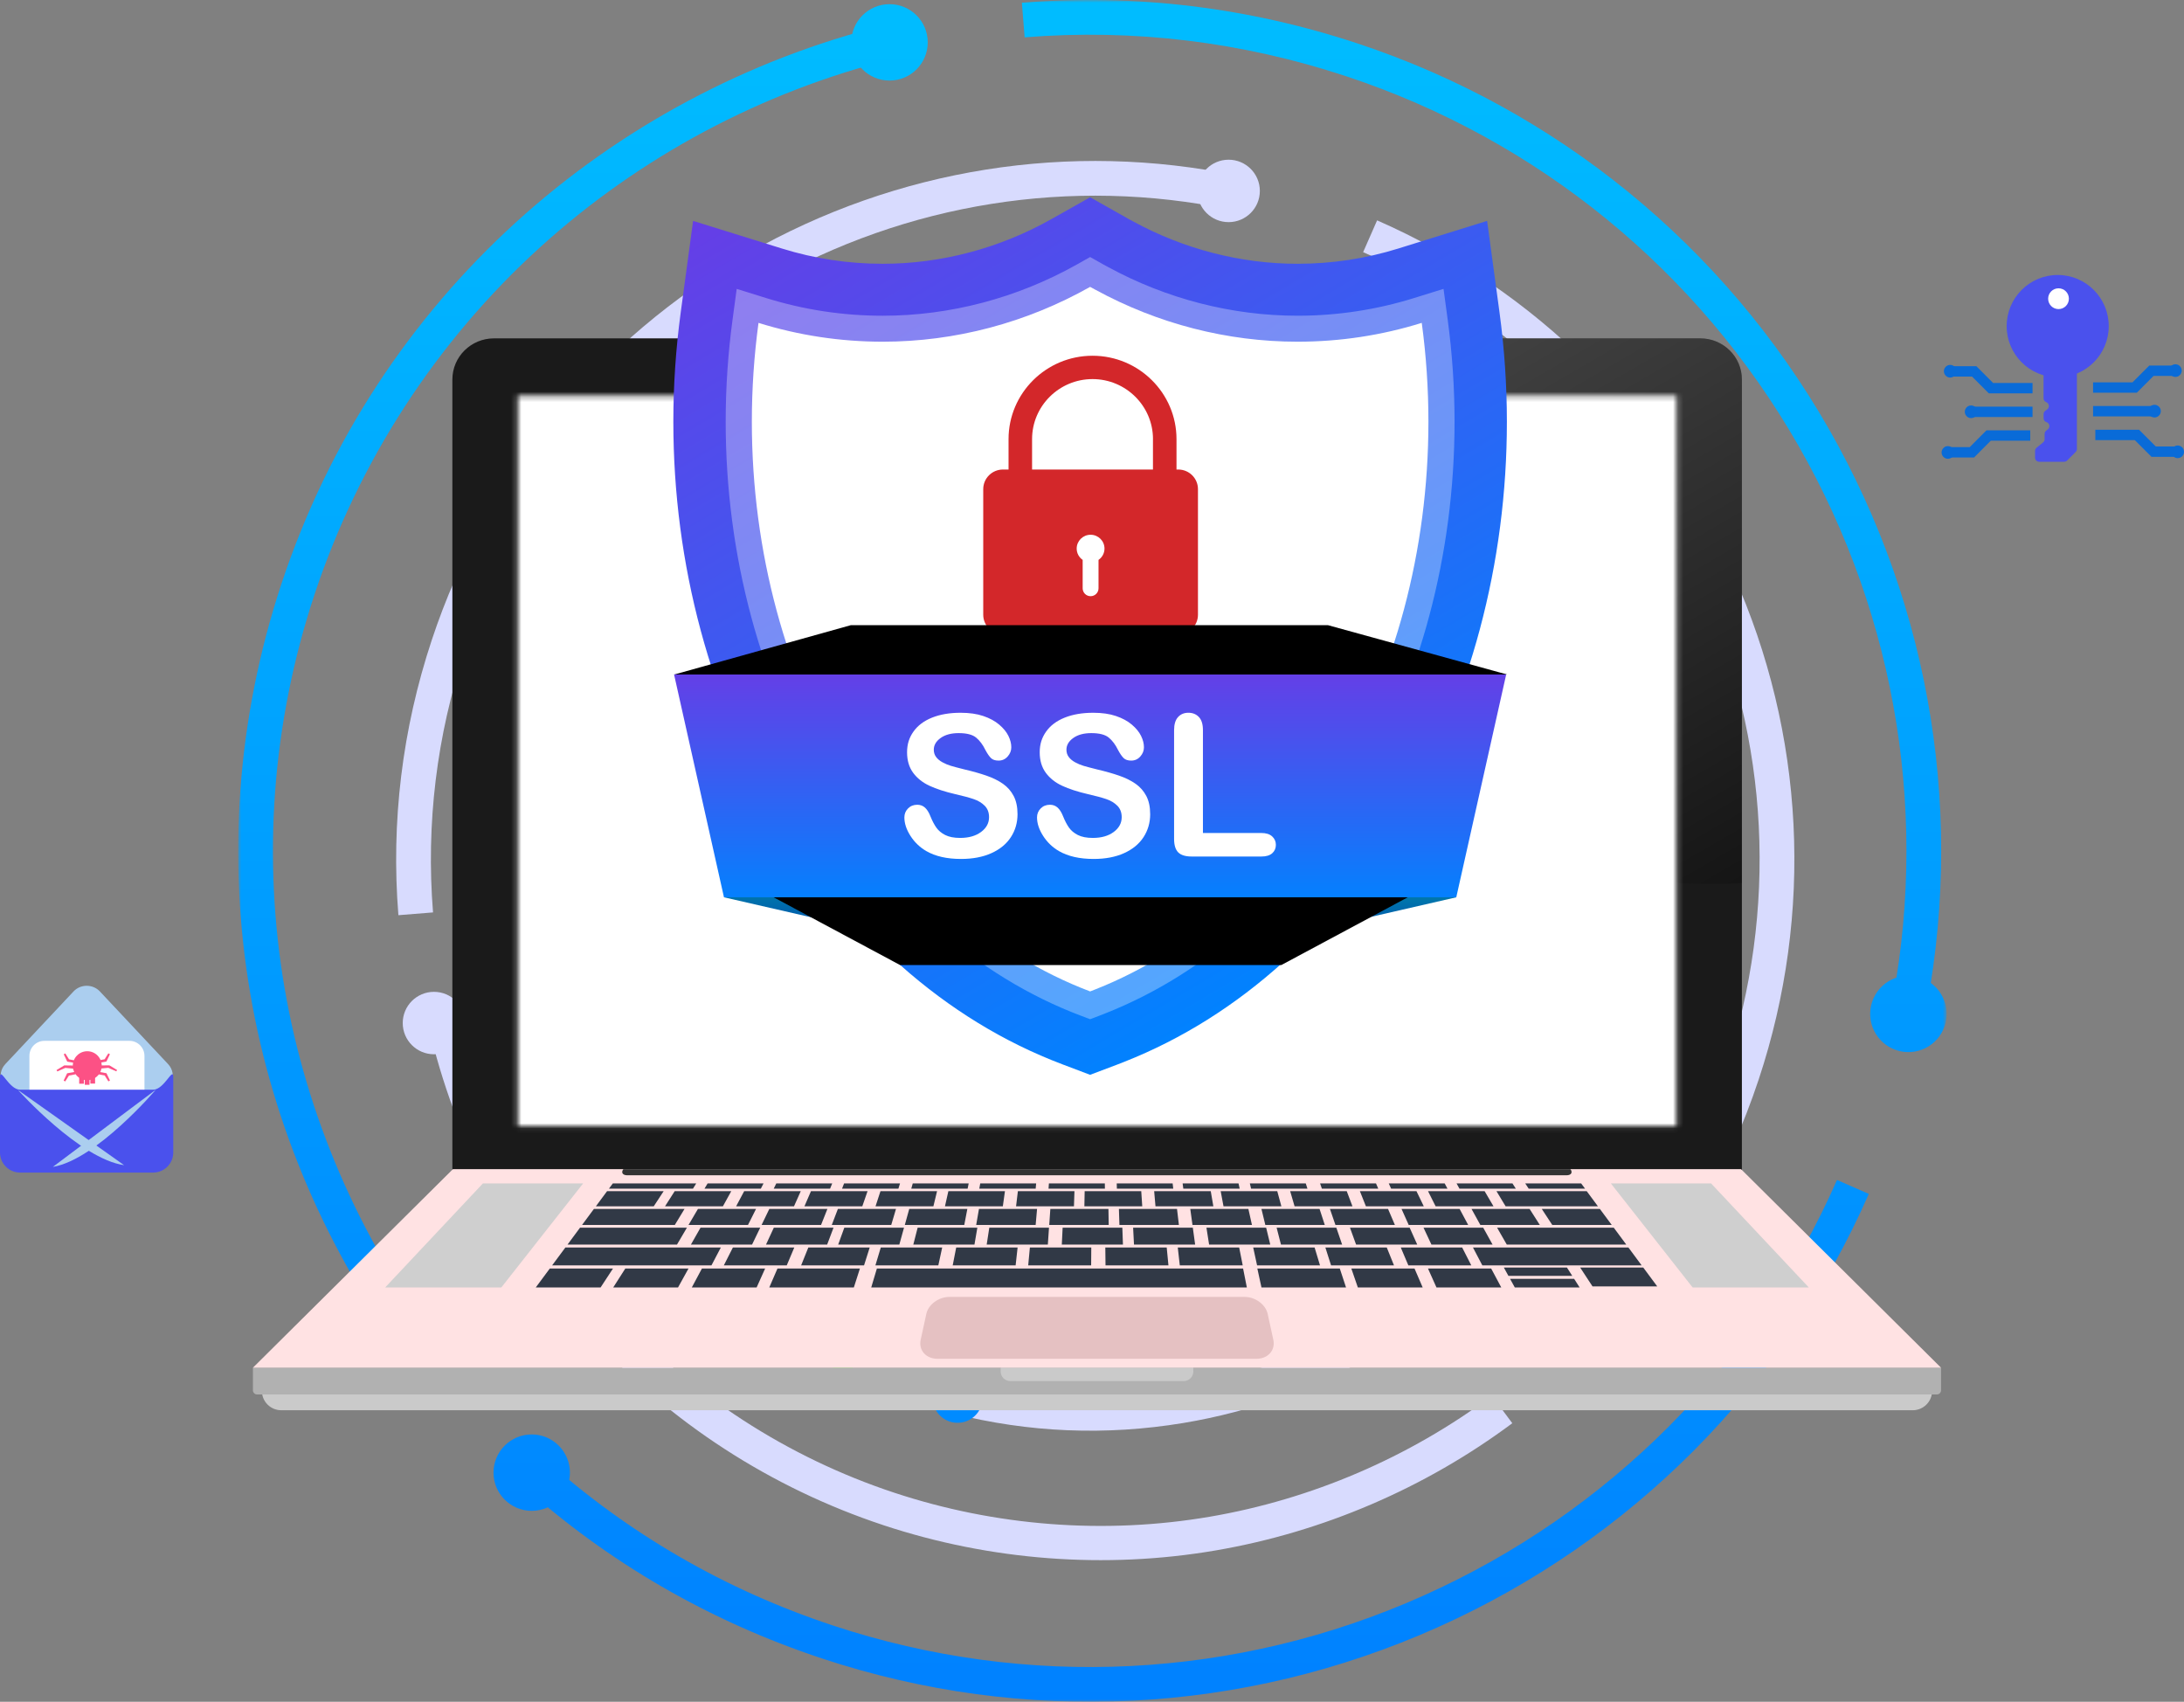<svg width="421" height="328" viewBox="0 0 421 328" fill="none" xmlns="http://www.w3.org/2000/svg">
<rect x="0" y="0" width="421" height="328" fill="#808080" stroke="none"/>
<g clip-path="url(#clip0_808_3673)">
<mask id="mask0_808_3673" style="mask-type:luminance" maskUnits="userSpaceOnUse" x="45" y="0" width="331" height="328">
<path d="M375.242 0H45.91V328H375.242V0Z" fill="white"/>
</mask>
<g mask="url(#mask0_808_3673)">
<path d="M78.582 262.152C63.104 241.416 52.617 217.005 48.255 191.56C46.031 178.595 45.385 165.381 46.334 152.285C47.311 138.798 49.985 125.391 54.282 112.435C58.783 98.86 65.003 85.967 72.77 74.112C80.303 62.611 89.296 52.078 99.494 42.807C119.577 24.553 144.126 11.433 170.49 4.864L172.111 11.357C146.817 17.659 123.267 30.246 104.002 47.756C84.135 65.815 69.141 88.906 60.641 114.539C56.519 126.969 53.952 139.831 53.017 152.768C52.107 165.326 52.727 177.996 54.857 190.428C59.043 214.84 69.104 238.257 83.952 258.151L78.582 262.152Z" fill="url(#paint0_linear_808_3673)"/>
<path d="M158.437 319.646C136.752 312.465 117.21 301.147 100.359 286.008L104.839 281.032C120.998 295.551 139.74 306.405 160.544 313.293C197.981 325.688 238.406 323.649 274.373 307.55C310.111 291.552 338.43 263.098 354.109 227.426L360.242 230.116C343.893 267.311 314.369 296.98 277.111 313.658C239.615 330.443 197.469 332.569 158.437 319.648V319.646Z" fill="url(#paint1_linear_808_3673)"/>
<path d="M364.201 195.922C372.03 158.408 365.808 119.338 346.681 85.908C327.405 52.22 296.467 26.939 259.567 14.722C239.395 8.044 218.518 5.511 197.517 7.198L196.98 0.526C218.88 -1.231 240.644 1.407 261.671 8.369C300.142 21.107 332.397 47.463 352.493 82.587C372.434 117.437 378.92 158.172 370.755 197.288L364.198 195.922H364.201Z" fill="url(#paint2_linear_808_3673)"/>
<path d="M171.469 15.528C175.538 15.528 178.837 12.232 178.837 8.166C178.837 4.1 175.538 0.804 171.469 0.804C167.4 0.804 164.102 4.1 164.102 8.166C164.102 12.232 167.4 15.528 171.469 15.528Z" fill="url(#paint3_linear_808_3673)"/>
<path d="M102.496 291.198C106.565 291.198 109.864 287.902 109.864 283.836C109.864 279.77 106.565 276.474 102.496 276.474C98.427 276.474 95.129 279.77 95.129 283.836C95.129 287.902 98.427 291.198 102.496 291.198Z" fill="url(#paint4_linear_808_3673)"/>
<path d="M374.867 197.738C373.587 201.597 369.419 203.688 365.556 202.41C361.694 201.131 359.6 196.966 360.88 193.107C362.16 189.248 366.328 187.157 370.191 188.435C374.053 189.713 376.147 193.878 374.867 197.738Z" fill="url(#paint5_linear_808_3673)"/>
<path d="M170.269 293.954C148.629 286.789 129.128 274.149 113.879 257.401C99.096 241.167 88.47 221.319 83.148 200.004L89.554 198.409C94.612 218.668 104.71 237.533 118.762 252.963C133.251 268.876 151.78 280.884 172.345 287.693C191.957 294.186 213.012 295.787 233.235 292.328C252.822 288.976 271.612 280.917 287.574 269.022L291.52 274.311C274.726 286.823 254.957 295.302 234.349 298.829C213.06 302.472 190.901 300.787 170.267 293.956L170.269 293.954Z" fill="#D8DBFE"/>
<path d="M311.389 255.655L306.408 251.18C318.229 238.047 327.064 222.816 332.671 205.908C342.763 175.483 341.101 142.63 327.995 113.401C314.972 84.357 291.806 61.342 262.766 48.6L265.459 42.472C296.024 55.885 320.403 80.102 334.109 110.665C347.901 141.424 349.648 175.997 339.031 208.013C333.132 225.803 323.832 241.832 311.389 255.655Z" fill="#D8DBFE"/>
<path d="M76.797 176.395C75.353 158.43 77.521 140.576 83.242 123.326C93.708 91.767 115.368 65.308 144.229 48.825C172.868 32.468 206.34 27.147 238.484 33.845L237.116 40.396C206.575 34.033 174.768 39.09 147.553 54.635C120.127 70.301 99.547 95.442 89.599 125.433C84.162 141.826 82.101 158.793 83.473 175.859L76.797 176.395Z" fill="#D8DBFE"/>
<path d="M83.655 203.198C86.98 203.198 89.676 200.505 89.676 197.182C89.676 193.86 86.98 191.167 83.655 191.167C80.329 191.167 77.633 193.86 77.633 197.182C77.633 200.505 80.329 203.198 83.655 203.198Z" fill="#D8DBFE"/>
<path d="M309.159 259.519C312.484 259.519 315.18 256.825 315.18 253.503C315.18 250.18 312.484 247.487 309.159 247.487C305.833 247.487 303.137 250.18 303.137 253.503C303.137 256.825 305.833 259.519 309.159 259.519Z" fill="url(#paint6_linear_808_3673)"/>
<path d="M236.833 42.815C240.159 42.815 242.855 40.122 242.855 36.799C242.855 33.477 240.159 30.783 236.833 30.783C233.508 30.783 230.812 33.477 230.812 36.799C230.812 40.122 233.508 42.815 236.833 42.815Z" fill="#D8DBFE"/>
<path d="M163.647 265.185C148.21 257.812 134.561 246.757 124.176 233.213C113.447 219.221 106.243 202.576 103.343 185.076C100.3 166.722 102.034 147.833 108.354 130.452C114.481 113.604 124.801 98.383 138.202 86.439L142.662 91.432C130.086 102.643 120.4 116.925 114.651 132.738C108.723 149.042 107.098 166.762 109.951 183.984C112.673 200.406 119.43 216.021 129.493 229.144C139.24 241.853 152.049 252.229 166.537 259.147L163.647 265.185Z" fill="url(#paint7_linear_808_3673)"/>
<path d="M183.734 272.447L185.381 265.959C198.999 269.409 212.99 269.984 226.971 267.672C252.124 263.509 274.641 250.19 290.373 230.167C306.004 210.27 313.638 185.474 311.869 160.353L318.551 159.883C320.438 186.665 312.303 213.093 295.642 234.299C278.874 255.642 254.877 269.837 228.066 274.274C213.169 276.738 198.256 276.124 183.737 272.444L183.734 272.447Z" fill="#D8DBFE"/>
<path d="M308.152 139.289C301.337 115.472 286.011 94.985 264.999 81.609C243.826 68.129 218.511 62.963 193.717 67.067C180.162 69.309 167.455 74.136 155.948 81.413L152.367 75.757C164.635 68 178.182 62.854 192.624 60.463C219.049 56.09 246.033 61.595 268.6 75.965C290.994 90.224 307.328 112.059 314.595 137.449L308.155 139.289H308.152Z" fill="url(#paint8_linear_808_3673)"/>
<path d="M145.297 88.129C145.731 90.751 143.955 93.229 141.332 93.664C138.708 94.099 136.226 92.324 135.792 89.702C135.358 87.08 137.133 84.602 139.757 84.167C142.381 83.732 144.863 85.506 145.297 88.129Z" fill="url(#paint9_linear_808_3673)"/>
<path d="M189.344 268.631C189.778 271.254 188.002 273.732 185.378 274.167C182.755 274.601 180.273 272.827 179.839 270.205C179.405 267.582 181.18 265.104 183.804 264.67C186.428 264.235 188.91 266.009 189.344 268.631Z" fill="url(#paint10_linear_808_3673)"/>
<path d="M315.992 136.78C316.426 139.403 314.651 141.881 312.027 142.316C309.403 142.75 306.921 140.976 306.487 138.354C306.053 135.731 307.829 133.253 310.452 132.818C313.076 132.384 315.558 134.158 315.992 136.78Z" fill="url(#paint11_linear_808_3673)"/>
<path d="M327.76 65.216H95.223C90.793 65.216 87.203 68.765 87.203 73.142V228.134H335.777V73.142C335.777 68.765 332.187 65.216 327.758 65.216H327.76Z" fill="#1A1A1A"/>
<path opacity="0.2" d="M327.761 65.216H248.501C246.608 72.154 245.594 79.448 245.594 86.979C245.594 133.041 283.378 170.385 329.986 170.385C331.933 170.385 333.866 170.313 335.781 170.186V73.142C335.781 68.765 332.191 65.216 327.761 65.216Z" fill="url(#paint12_linear_808_3673)"/>
<mask id="mask1_808_3673" style="mask-type:luminance" maskUnits="userSpaceOnUse" x="99" y="76" width="225" height="142">
<path d="M99.797 206.867V217.066H323.191V206.867V76.284H99.797V206.867Z" fill="white"/>
</mask>
<g mask="url(#mask1_808_3673)">
<path d="M329.675 72.987H93.242V225.954H329.675V72.987Z" fill="white"/>
</g>
<path d="M50.492 268.113C50.492 270.157 52.167 271.813 54.235 271.813H368.691C370.758 271.813 372.433 270.157 372.433 268.113V264.366H50.492V268.113Z" fill="#CACACA"/>
<path d="M48.754 267.967C48.754 268.41 49.118 268.769 49.565 268.769H373.356C373.805 268.769 374.167 268.41 374.167 267.967V263.616H48.754V267.967Z" fill="#B1B1B1"/>
<path d="M192.891 264.341C192.891 265.362 193.728 266.19 194.762 266.19H228.162C229.196 266.19 230.033 265.362 230.033 264.341V263.614H192.891V264.341Z" fill="#CACACA"/>
<path d="M87.303 225.346L48.754 263.614H374.167L335.618 225.346H87.303Z" fill="#FFE2E3"/>
<path d="M74.254 248.138H96.646L112.411 228.088H93.091L74.254 248.138Z" fill="#CFCFCF"/>
<path d="M310.516 228.088L326.278 248.138H348.672L329.835 228.088H310.516Z" fill="#CFCFCF"/>
<path d="M244.367 253.245C243.968 251.416 241.975 249.965 239.903 249.965H183.026C180.954 249.965 178.959 251.416 178.562 253.245L177.476 258.232C177.04 260.233 178.494 261.894 180.732 261.894H242.197C244.435 261.894 245.89 260.233 245.453 258.232L244.367 253.245Z" fill="#E5C1C2"/>
<path d="M103.281 248.138H115.776L118.167 244.489H105.986L103.281 248.138Z" fill="#313946"/>
<path d="M114.859 232.507H126.017L127.93 229.587H117.023L114.859 232.507Z" fill="#313946"/>
<path d="M117.379 229.107H133.582L134.208 228.088H118.134L117.379 229.107Z" fill="#313946"/>
<path d="M135.797 229.107H146.663L147.184 228.088H136.405L135.797 229.107Z" fill="#313946"/>
<path d="M149.145 229.107H160.01L160.423 228.088H149.644L149.145 229.107Z" fill="#313946"/>
<path d="M162.316 229.107H173.182L173.49 228.088H162.711L162.316 229.107Z" fill="#313946"/>
<path d="M175.66 229.107H186.526L186.727 228.088H175.948L175.66 229.107Z" fill="#313946"/>
<path d="M188.773 229.107H199.641L199.735 228.088H188.957L188.773 229.107Z" fill="#313946"/>
<path d="M202.195 228.088L202.121 229.107H212.987L212.974 228.088H202.195Z" fill="#313946"/>
<path d="M215.266 228.088L215.296 229.107H226.162L226.044 228.088H215.266Z" fill="#313946"/>
<path d="M227.969 228.088L228.102 229.107H238.968L238.747 228.088H227.969Z" fill="#313946"/>
<path d="M240.926 228.088L241.164 229.107H252.029L251.704 228.088H240.926Z" fill="#313946"/>
<path d="M254.465 228.088L254.812 229.107H265.68L265.243 228.088H254.465Z" fill="#313946"/>
<path d="M267.703 228.088L268.159 229.107H279.025L278.482 228.088H267.703Z" fill="#313946"/>
<path d="M280.773 228.088L281.334 229.107H292.2L291.552 228.088H280.773Z" fill="#313946"/>
<path d="M294.012 228.088L294.679 229.107H305.547L304.79 228.088H294.012Z" fill="#313946"/>
<path d="M109.398 239.88H130.5L132.412 236.626H111.808L109.398 239.88Z" fill="#313946"/>
<path d="M112.203 236.093H130.081L131.95 233.014H114.482L112.203 236.093Z" fill="#313946"/>
<path d="M106.43 243.89H137.145L138.949 240.446H108.982L106.43 243.89Z" fill="#313946"/>
<path d="M288.59 236.626L290.455 239.88H313.49L311.08 236.626H288.59Z" fill="#313946"/>
<path d="M283.938 240.446L285.742 243.89H316.454L313.906 240.446H283.938Z" fill="#313946"/>
<path d="M118.211 248.138H130.704L132.723 244.489H120.54L118.211 248.138Z" fill="#313946"/>
<path d="M139.527 243.89H151.658L153.111 240.446H141.274L139.527 243.89Z" fill="#313946"/>
<path d="M154.43 243.89H166.558L167.649 240.446H155.815L154.43 243.89Z" fill="#313946"/>
<path d="M168.746 243.89H180.877L181.621 240.446H169.784L168.746 243.89Z" fill="#313946"/>
<path d="M183.648 243.89H195.779L196.159 240.446H184.322L183.648 243.89Z" fill="#313946"/>
<path d="M198.203 243.89H210.334L210.362 240.446H198.526L198.203 243.89Z" fill="#313946"/>
<path d="M213.066 240.446L213.106 243.89H225.236L224.903 240.446H213.066Z" fill="#313946"/>
<path d="M227.035 240.446L227.423 243.89H239.554L238.871 240.446H227.035Z" fill="#313946"/>
<path d="M241.574 240.446L242.322 243.89H254.453L253.411 240.446H241.574Z" fill="#313946"/>
<path d="M255.488 240.446L256.583 243.89H268.714L267.325 240.446H255.488Z" fill="#313946"/>
<path d="M270.023 240.446L271.482 243.89H283.613L281.86 240.446H270.023Z" fill="#313946"/>
<path d="M133.184 239.88H144.972L146.542 236.626H135.033L133.184 239.88Z" fill="#313946"/>
<path d="M147.66 239.88H159.446L160.674 236.626H149.165L147.66 239.88Z" fill="#313946"/>
<path d="M161.574 239.88H173.36L174.261 236.626H162.752L161.574 239.88Z" fill="#313946"/>
<path d="M176.055 239.88H187.843L188.399 236.626H176.89L176.055 239.88Z" fill="#313946"/>
<path d="M190.199 239.88H201.988L202.21 236.626H190.701L190.199 239.88Z" fill="#313946"/>
<path d="M204.839 236.626L204.68 239.88H216.466L216.348 236.626H204.839Z" fill="#313946"/>
<path d="M218.426 236.626L218.596 239.88H230.382L229.935 236.626H218.426Z" fill="#313946"/>
<path d="M232.562 236.626L233.073 239.88H244.861L244.072 236.626H232.562Z" fill="#313946"/>
<path d="M246.09 236.626L246.927 239.88H258.716L257.599 236.626H246.09Z" fill="#313946"/>
<path d="M260.227 236.626L261.406 239.88H273.193L271.736 236.626H260.227Z" fill="#313946"/>
<path d="M274.406 236.626L275.929 239.88H287.717L285.915 236.626H274.406Z" fill="#313946"/>
<path d="M132.727 236.093H144.19L145.736 233.014H134.535L132.727 236.093Z" fill="#313946"/>
<path d="M146.809 236.093H158.272L159.493 233.014H148.294L146.809 236.093Z" fill="#313946"/>
<path d="M160.34 236.093H171.803L172.715 233.014H161.515L160.34 236.093Z" fill="#313946"/>
<path d="M174.418 236.093H185.881L186.47 233.014H175.269L174.418 236.093Z" fill="#313946"/>
<path d="M188.176 236.093H199.639L199.91 233.014H188.71L188.176 236.093Z" fill="#313946"/>
<path d="M202.469 233.014L202.258 236.093H213.721L213.669 233.014H202.469Z" fill="#313946"/>
<path d="M215.688 233.014L215.786 236.093H227.25L226.888 233.014H215.688Z" fill="#313946"/>
<path d="M229.445 233.014L229.868 236.093H241.332L240.647 233.014H229.445Z" fill="#313946"/>
<path d="M243.164 233.014L243.91 236.093H255.373L254.366 233.014H243.164Z" fill="#313946"/>
<path d="M256.367 233.014L257.425 236.093H268.888L267.569 233.014H256.367Z" fill="#313946"/>
<path d="M270.168 233.014L271.549 236.093H283.012L281.367 233.014H270.168Z" fill="#313946"/>
<path d="M283.66 233.014L285.357 236.093H296.82L294.86 233.014H283.66Z" fill="#313946"/>
<path d="M297.203 233.014L299.221 236.093H310.684L308.403 233.014H297.203Z" fill="#313946"/>
<path d="M128.191 232.507H139.349L140.961 229.587H130.056L128.191 232.507Z" fill="#313946"/>
<path d="M141.895 232.507H153.053L154.359 229.587H143.452L141.895 232.507Z" fill="#313946"/>
<path d="M155.066 232.507H166.222L167.234 229.587H156.327L155.066 232.507Z" fill="#313946"/>
<path d="M168.77 232.507H179.925L180.632 229.587H169.725L168.77 232.507Z" fill="#313946"/>
<path d="M182.156 232.507H193.312L193.72 229.587H182.813L182.156 232.507Z" fill="#313946"/>
<path d="M195.863 232.507H207.021L207.119 229.587H196.212L195.863 232.507Z" fill="#313946"/>
<path d="M209.086 229.587L209.031 232.507H220.187L219.993 229.587H209.086Z" fill="#313946"/>
<path d="M222.484 229.587L222.737 232.507H233.893L233.392 229.587H222.484Z" fill="#313946"/>
<path d="M235.305 229.587L235.85 232.507H247.006L246.212 229.587H235.305Z" fill="#313946"/>
<path d="M248.699 229.587L249.552 232.507H260.71L259.606 229.587H248.699Z" fill="#313946"/>
<path d="M262.141 229.587L263.301 232.507H274.457L273.048 229.587H262.141Z" fill="#313946"/>
<path d="M275.277 229.587L276.739 232.507H287.897L286.185 229.587H275.277Z" fill="#313946"/>
<path d="M288.469 229.587L290.231 232.507H308.028L305.867 229.587H288.469Z" fill="#313946"/>
<path d="M133.359 248.138H145.854L147.494 244.489H135.311L133.359 248.138Z" fill="#313946"/>
<path d="M260.488 244.489L261.745 248.138H274.24L272.669 244.489H260.488Z" fill="#313946"/>
<path d="M275.262 244.489L276.898 248.138H289.39L287.443 244.489H275.262Z" fill="#313946"/>
<path d="M304.598 244.303L306.982 247.943H319.459L316.763 244.303H304.598Z" fill="#313946"/>
<path d="M289.887 244.303L290.772 245.909H303.078L302.052 244.303H289.887Z" fill="#313946"/>
<path d="M291.086 246.481L292 248.138H304.495L303.439 246.481H291.086Z" fill="#313946"/>
<path d="M148.293 248.138H164.594L165.765 244.489H149.872L148.293 248.138Z" fill="#313946"/>
<path d="M242.371 244.489L243.165 248.138H259.466L258.266 244.489H242.371Z" fill="#313946"/>
<path d="M169.034 244.489L167.945 248.138H240.348L239.626 244.489H169.034Z" fill="#313946"/>
<path d="M302.723 225.346H120.162L120.155 225.354C119.68 225.997 120.022 226.524 120.93 226.524H301.958C302.863 226.524 303.207 225.997 302.732 225.354L302.725 225.346H302.723Z" fill="#333333"/>
<path d="M164.772 162.273L139.555 172.944L169.55 179.821L164.772 162.273Z" fill="url(#paint13_linear_808_3673)"/>
<path d="M255.513 162.273L280.719 172.944L250.734 179.821L255.513 162.273Z" fill="url(#paint14_linear_808_3673)"/>
<path d="M204.747 205.119C193.543 200.88 183.068 194.471 173.611 186.071C164.567 178.036 156.643 168.348 150.061 157.28C143.566 146.358 138.527 134.337 135.084 121.558C131.574 108.536 129.797 94.979 129.797 81.265C129.797 74.267 130.275 67.192 131.217 60.234L133.605 42.575L150.735 47.903C157.007 49.854 163.539 50.842 170.154 50.842C181.428 50.842 192.673 47.865 202.671 42.232L210.141 38.023L217.609 42.234C217.72 42.295 217.829 42.354 217.94 42.413L217.975 42.433C218.132 42.518 218.291 42.603 218.448 42.688C228.237 48.023 239.188 50.842 250.119 50.842C256.734 50.842 263.266 49.852 269.536 47.903L286.666 42.575L289.056 60.234C289.999 67.192 290.476 74.267 290.476 81.265C290.476 94.857 288.729 108.298 285.281 121.213C281.898 133.889 276.945 145.825 270.559 156.69C264.093 167.695 256.3 177.356 247.399 185.406C238.104 193.813 227.796 200.284 216.76 204.639L216.49 204.746C216.178 204.87 215.853 204.997 215.528 205.122L210.137 207.16L204.747 205.122V205.119Z" fill="url(#paint15_linear_808_3673)"/>
<path opacity="0.31" d="M208.342 195.765C198.294 191.962 188.874 186.191 180.34 178.61C172.068 171.261 164.805 162.374 158.75 152.191C152.722 142.051 148.039 130.874 144.831 118.971C141.551 106.793 139.887 94.105 139.887 81.265C139.887 74.711 140.334 68.083 141.215 61.567L142.011 55.68L147.721 57.456C154.971 59.712 162.519 60.855 170.155 60.855C183.171 60.855 196.137 57.426 207.649 50.94L210.139 49.537L212.628 50.94C212.813 51.045 212.999 51.143 213.186 51.244C213.324 51.318 213.459 51.39 213.596 51.465C224.865 57.605 237.496 60.852 250.119 60.852C257.757 60.852 265.306 59.709 272.553 57.454L278.263 55.678L279.059 61.565C279.94 68.081 280.387 74.709 280.387 81.262C280.387 93.989 278.754 106.567 275.528 118.647C272.377 130.454 267.772 141.555 261.844 151.645C255.892 161.771 248.747 170.639 240.604 178.003C232.211 185.594 222.933 191.425 213.031 195.332L212.748 195.443C212.477 195.55 212.205 195.657 211.932 195.762L210.135 196.442L208.338 195.762L208.342 195.765Z" fill="white"/>
<path d="M274.063 62.231C266.316 64.641 258.296 65.859 250.122 65.859C236.556 65.859 223.197 62.408 211.171 55.852C210.827 55.664 210.482 55.485 210.14 55.293C197.848 62.218 184.112 65.859 170.157 65.859C161.983 65.859 153.961 64.641 146.214 62.231C145.362 68.538 144.93 74.912 144.93 81.262C144.93 131.759 171.63 176.513 210.14 191.086C210.484 190.955 210.827 190.817 211.171 190.682C249.125 175.704 275.35 131.307 275.35 81.262C275.35 74.91 274.92 68.535 274.065 62.231H274.063Z" fill="white"/>
<path d="M227.114 90.493H226.789V84.634C226.789 75.773 219.526 68.566 210.602 68.566C201.677 68.566 194.414 75.775 194.414 84.634V90.493H193.345C191.241 90.493 189.535 92.186 189.535 94.275V118.488C189.535 120.577 191.241 122.27 193.345 122.27H227.116C229.221 122.27 230.926 120.577 230.926 118.488V94.275C230.926 92.186 229.221 90.493 227.116 90.493H227.114ZM211.757 107.913V113.392C211.757 114.231 211.073 114.91 210.229 114.91C209.385 114.91 208.7 114.231 208.7 113.392V107.913C208.004 107.433 207.548 106.635 207.548 105.73C207.548 104.26 208.748 103.069 210.229 103.069C211.709 103.069 212.909 104.26 212.909 105.73C212.909 106.635 212.453 107.433 211.757 107.913ZM222.252 84.634V90.493H198.948V84.634C198.948 78.255 204.176 73.065 210.602 73.065C217.027 73.065 222.257 78.255 222.257 84.634H222.252Z" fill="#D3272A"/>
<path d="M173.5 186L145.5 171H275L247 186H173.5Z" fill="black"/>
<path d="M280.72 172.944H139.556L129.934 129.986H290.343L280.72 172.944Z" fill="url(#paint16_linear_808_3673)"/>
<path d="M164 120.5L130 130H290.5L256 120.5H164Z" fill="black"/>
<path d="M196.144 156.911C196.144 158.559 195.717 160.04 194.862 161.354C194.007 162.667 192.755 163.696 191.108 164.439C189.462 165.182 187.508 165.554 185.248 165.554C182.539 165.554 180.306 165.047 178.546 164.031C177.298 163.299 176.284 162.324 175.503 161.102C174.722 159.883 174.332 158.696 174.332 157.543C174.332 156.874 174.565 156.301 175.034 155.823C175.503 155.346 176.099 155.108 176.823 155.108C177.409 155.108 177.905 155.294 178.31 155.665C178.716 156.037 179.063 156.588 179.348 157.32C179.697 158.187 180.075 158.913 180.48 159.494C180.886 160.077 181.457 160.556 182.192 160.934C182.93 161.312 183.896 161.5 185.095 161.5C186.742 161.5 188.081 161.12 189.111 160.357C190.14 159.595 190.655 158.644 190.655 157.505C190.655 156.601 190.378 155.867 189.822 155.303C189.265 154.739 188.548 154.308 187.669 154.011C186.79 153.714 185.612 153.397 184.14 153.063C182.168 152.604 180.517 152.069 179.187 151.455C177.859 150.84 176.803 150.006 176.022 148.946C175.242 147.886 174.851 146.571 174.851 144.997C174.851 143.424 175.263 142.165 176.088 141.003C176.912 139.838 178.103 138.942 179.665 138.317C181.224 137.692 183.06 137.379 185.169 137.379C186.855 137.379 188.312 137.587 189.54 138.002C190.77 138.417 191.789 138.968 192.602 139.656C193.414 140.345 194.007 141.066 194.38 141.822C194.755 142.578 194.943 143.315 194.943 144.033C194.943 144.691 194.709 145.281 194.24 145.808C193.771 146.335 193.189 146.597 192.489 146.597C191.852 146.597 191.368 146.439 191.039 146.123C190.707 145.808 190.349 145.29 189.961 144.571C189.462 143.542 188.862 142.74 188.164 142.165C187.464 141.588 186.341 141.3 184.794 141.3C183.359 141.3 182.201 141.612 181.322 142.239C180.443 142.864 180.003 143.618 180.003 144.497C180.003 145.043 180.153 145.513 180.452 145.908C180.751 146.306 181.163 146.645 181.689 146.931C182.212 147.217 182.744 147.44 183.281 147.6C183.817 147.761 184.703 147.997 185.939 148.306C187.488 148.666 188.888 149.062 190.142 149.494C191.396 149.929 192.463 150.454 193.344 151.074C194.223 151.695 194.91 152.477 195.403 153.426C195.896 154.374 196.142 155.534 196.142 156.911H196.144Z" fill="white"/>
<path d="M221.715 156.911C221.715 158.559 221.287 160.04 220.432 161.354C219.577 162.667 218.325 163.696 216.679 164.439C215.032 165.182 213.078 165.554 210.818 165.554C208.109 165.554 205.876 165.047 204.116 164.031C202.868 163.299 201.854 162.324 201.074 161.102C200.293 159.883 199.902 158.696 199.902 157.543C199.902 156.874 200.136 156.301 200.605 155.823C201.074 155.346 201.669 155.108 202.393 155.108C202.98 155.108 203.475 155.294 203.88 155.665C204.286 156.037 204.633 156.588 204.919 157.32C205.268 158.187 205.645 158.913 206.051 159.494C206.456 160.077 207.028 160.556 207.763 160.934C208.5 161.312 209.466 161.5 210.666 161.5C212.312 161.5 213.651 161.12 214.681 160.357C215.71 159.595 216.225 158.644 216.225 157.505C216.225 156.601 215.948 155.867 215.392 155.303C214.836 154.739 214.118 154.308 213.239 154.011C212.36 153.714 211.183 153.397 209.71 153.063C207.739 152.604 206.088 152.069 204.757 151.455C203.429 150.84 202.373 150.006 201.593 148.946C200.812 147.886 200.421 146.571 200.421 144.997C200.421 143.424 200.834 142.165 201.658 141.003C202.482 139.838 203.673 138.942 205.235 138.317C206.794 137.692 208.631 137.379 210.74 137.379C212.426 137.379 213.883 137.587 215.11 138.002C216.341 138.417 217.359 138.968 218.173 139.656C218.984 140.345 219.577 141.066 219.95 141.822C220.325 142.578 220.513 143.315 220.513 144.033C220.513 144.691 220.279 145.281 219.811 145.808C219.342 146.335 218.759 146.597 218.059 146.597C217.422 146.597 216.938 146.439 216.609 146.123C216.277 145.808 215.92 145.29 215.531 144.571C215.032 143.542 214.432 142.74 213.734 142.165C213.034 141.588 211.911 141.3 210.365 141.3C208.93 141.3 207.771 141.612 206.892 142.239C206.014 142.864 205.573 143.618 205.573 144.497C205.573 145.043 205.723 145.513 206.022 145.908C206.321 146.306 206.733 146.645 207.259 146.931C207.782 147.217 208.314 147.44 208.851 147.6C209.388 147.761 210.273 147.997 211.51 148.306C213.058 148.666 214.458 149.062 215.712 149.494C216.967 149.929 218.033 150.454 218.914 151.074C219.793 151.695 220.48 152.477 220.973 153.426C221.466 154.374 221.712 155.534 221.712 156.911H221.715Z" fill="white"/>
<path d="M231.884 140.723V160.552H243.155C244.054 160.552 244.743 160.768 245.223 161.203C245.702 161.638 245.945 162.182 245.945 162.837C245.945 163.493 245.707 164.048 245.234 164.463C244.76 164.878 244.067 165.086 243.155 165.086H229.731C228.52 165.086 227.65 164.819 227.12 164.286C226.59 163.753 226.324 162.892 226.324 161.703V140.721C226.324 139.606 226.577 138.769 227.083 138.212C227.589 137.655 228.254 137.375 229.077 137.375C229.899 137.375 230.59 137.65 231.107 138.201C231.626 138.752 231.884 139.593 231.884 140.718V140.723Z" fill="white"/>
</g>
<path d="M396.655 72.715C402.088 72.715 406.493 68.302 406.493 62.857C406.493 57.413 402.088 53 396.655 53C391.221 53 386.816 57.413 386.816 62.857C386.816 68.302 391.221 72.715 396.655 72.715Z" fill="#4A51ED"/>
<path d="M398.811 57.571C398.811 58.679 397.918 59.574 396.812 59.574C395.707 59.574 394.812 58.679 394.812 57.571C394.812 56.464 395.707 55.568 396.812 55.568C397.918 55.568 398.811 56.464 398.811 57.571Z" fill="white"/>
<path d="M393.925 71.864V76.759C393.925 77.05 394.081 77.313 394.333 77.453L394.545 77.57C395.053 77.856 395.092 78.572 394.623 78.913L394.26 79.176C394.053 79.327 393.931 79.568 393.931 79.819V80.603C393.931 80.949 394.16 81.257 394.489 81.363C395.098 81.554 395.248 82.342 394.751 82.745L394.428 83.008C394.243 83.159 394.132 83.389 394.132 83.629V84.653C394.132 84.894 394.026 85.117 393.841 85.268L392.579 86.298C392.395 86.449 392.289 86.678 392.289 86.913V88.205C392.289 88.647 392.646 89 393.082 89H397.901C398.113 89 398.314 88.916 398.465 88.765L400.117 87.109C400.268 86.958 400.352 86.756 400.352 86.544V71.858C400.352 71.416 399.994 71.064 399.559 71.064H394.729C394.288 71.064 393.936 71.422 393.936 71.858L393.925 71.864Z" fill="#4A51ED"/>
<path d="M403.473 74.69H411.491L414.713 71.462H419.905" stroke="#096BD8" stroke-width="2" stroke-miterlimit="10"/>
<path d="M403.473 79.254H415.349" stroke="#096BD8" stroke-width="2" stroke-miterlimit="10"/>
<path d="M420.563 71.428C420.563 72.099 420.016 72.647 419.346 72.647C418.676 72.647 418.129 72.099 418.129 71.428C418.129 70.756 418.676 70.208 419.346 70.208C420.016 70.208 420.563 70.756 420.563 71.428Z" fill="#096BD8"/>
<path d="M403.906 83.825H411.924L415.146 87.047H420.339" stroke="#096BD8" stroke-width="2" stroke-miterlimit="10"/>
<path d="M419.784 88.302C420.456 88.302 421.001 87.755 421.001 87.082C421.001 86.408 420.456 85.862 419.784 85.862C419.111 85.862 418.566 86.408 418.566 87.082C418.566 87.755 419.111 88.302 419.784 88.302Z" fill="#096BD8"/>
<path d="M416.532 79.243C416.532 79.914 415.985 80.463 415.315 80.463C414.645 80.463 414.098 79.914 414.098 79.243C414.098 78.572 414.645 78.023 415.315 78.023C415.985 78.023 416.532 78.572 416.532 79.243Z" fill="#096BD8"/>
<path d="M391.804 74.814H383.786L380.564 71.586H375.371" stroke="#096BD8" stroke-width="2" stroke-miterlimit="10"/>
<path d="M391.802 79.377H379.926" stroke="#096BD8" stroke-width="2" stroke-miterlimit="10"/>
<path d="M374.715 71.551C374.715 72.222 375.262 72.77 375.932 72.77C376.602 72.77 377.149 72.222 377.149 71.551C377.149 70.879 376.602 70.331 375.932 70.331C375.262 70.331 374.715 70.879 374.715 71.551Z" fill="#096BD8"/>
<path d="M391.36 83.943H383.336L380.12 87.171H374.922" stroke="#096BD8" stroke-width="2" stroke-miterlimit="10"/>
<path d="M375.491 88.424C376.163 88.424 376.708 87.879 376.708 87.205C376.708 86.531 376.163 85.985 375.491 85.985C374.818 85.985 374.273 86.531 374.273 87.205C374.273 87.879 374.818 88.424 375.491 88.424Z" fill="#096BD8"/>
<path d="M378.746 79.366C378.746 80.037 379.293 80.586 379.963 80.586C380.633 80.586 381.181 80.037 381.181 79.366C381.181 78.695 380.633 78.147 379.963 78.147C379.293 78.147 378.746 78.695 378.746 79.366Z" fill="#096BD8"/>
<path d="M29.977 210.626H3.454C3.33 210.626 3.211 210.622 3.092 210.612C0.348 210.373 -0.833 207.071 1.024 205.095L14.172 191.092C15.534 189.636 17.892 189.636 19.259 191.092L32.406 205.095C34.259 207.071 33.083 210.373 30.339 210.612C30.22 210.622 30.096 210.626 29.977 210.626Z" fill="#ABCEEF"/>
<path d="M8.564 200.612H24.95C26.551 200.612 27.847 201.915 27.847 203.514V215.895H5.668V203.514C5.668 201.91 6.968 200.612 8.564 200.612Z" fill="white"/>
<path d="M29.534 226H3.863C1.729 226 0 224.268 0 222.13V207.625C0 205.487 1.729 210.026 3.863 210.026H29.534C31.668 210.026 33.397 205.487 33.397 207.625V222.13C33.397 224.268 31.668 226 29.534 226Z" fill="#4A51ED"/>
<path d="M10.191 224.907L30.041 210.025C30.041 210.025 18.585 223.508 10.191 224.907Z" fill="#ABCEEF"/>
<path d="M23.93 224.578L3.457 210.078C3.457 210.078 15.409 223.389 23.93 224.573V224.578Z" fill="#ABCEEF"/>
<path d="M19.608 205.405C19.608 206.946 18.36 208.197 16.822 208.197C15.283 208.197 14.035 206.946 14.035 205.405C14.035 203.863 15.283 202.613 16.822 202.613C18.36 202.613 19.608 203.863 19.608 205.405Z" fill="#FC5185"/>
<path d="M16.175 207.597H15.266V208.876H16.175V207.597Z" fill="#FC5185"/>
<path d="M17.25 207.808H16.34V209.087H17.25V207.808Z" fill="#FC5185"/>
<path d="M18.328 207.568H17.418V208.847H18.328V207.568Z" fill="#FC5185"/>
<path d="M14.986 205.148L16.358 205.712C16.358 205.712 16.329 206.232 15.81 206.275C15.291 206.318 14.824 205.903 14.986 205.148Z" fill="#FC5185"/>
<path d="M18.649 205.161L17.277 205.724C17.277 205.724 17.306 206.245 17.825 206.287C18.344 206.33 18.811 205.915 18.649 205.161Z" fill="#FC5185"/>
<path d="M16.781 206.356L16.48 207.029H17.109L16.781 206.356Z" fill="#FC5185"/>
<path d="M14.585 204.423L13.309 204.175L12.585 203.034L12.289 203.206L12.961 204.614L14.49 204.891L14.585 204.423Z" fill="#FC5185"/>
<path d="M14.566 207.057L13.289 207.301L12.57 208.442L12.27 208.27L12.941 206.867L14.47 206.585L14.566 207.057Z" fill="#FC5185"/>
<path d="M14.432 205.373L12.389 205.345L10.902 206.242L11.045 206.509L12.589 205.827L14.546 206.013L14.432 205.373Z" fill="#FC5185"/>
<path d="M18.891 204.408L20.167 204.16L20.887 203.019L21.187 203.191L20.515 204.599L18.986 204.876L18.891 204.408Z" fill="#FC5185"/>
<path d="M18.902 207.044L20.179 207.287L20.898 208.428L21.198 208.256L20.527 206.853L18.998 206.576L18.902 207.044Z" fill="#FC5185"/>
<path d="M19.036 205.359L21.08 205.33L22.566 206.227L22.423 206.495L20.88 205.812L18.922 205.998L19.036 205.359Z" fill="#FC5185"/>
</g>
<defs>
<linearGradient id="paint0_linear_808_3673" x1="109.012" y1="-8.123" x2="109.012" y2="350.927" gradientUnits="userSpaceOnUse">
<stop stop-color="#00BEFF"/>
<stop offset="1" stop-color="#007DFF"/>
</linearGradient>
<linearGradient id="paint1_linear_808_3673" x1="230.302" y1="-8.123" x2="230.302" y2="350.925" gradientUnits="userSpaceOnUse">
<stop stop-color="#00BEFF"/>
<stop offset="1" stop-color="#007DFF"/>
</linearGradient>
<linearGradient id="paint2_linear_808_3673" x1="285.588" y1="-8.123" x2="285.588" y2="350.925" gradientUnits="userSpaceOnUse">
<stop stop-color="#00BEFF"/>
<stop offset="1" stop-color="#007DFF"/>
</linearGradient>
<linearGradient id="paint3_linear_808_3673" x1="171.469" y1="-8.123" x2="171.469" y2="350.925" gradientUnits="userSpaceOnUse">
<stop stop-color="#00BEFF"/>
<stop offset="1" stop-color="#007DFF"/>
</linearGradient>
<linearGradient id="paint4_linear_808_3673" x1="102.496" y1="-8.12" x2="102.496" y2="350.927" gradientUnits="userSpaceOnUse">
<stop stop-color="#00BEFF"/>
<stop offset="1" stop-color="#007DFF"/>
</linearGradient>
<linearGradient id="paint5_linear_808_3673" x1="367.872" y1="-8.123" x2="367.872" y2="350.925" gradientUnits="userSpaceOnUse">
<stop stop-color="#00BEFF"/>
<stop offset="1" stop-color="#007DFF"/>
</linearGradient>
<linearGradient id="paint6_linear_808_3673" x1="309.159" y1="-8.123" x2="309.159" y2="350.925" gradientUnits="userSpaceOnUse">
<stop stop-color="#A7D63F"/>
<stop offset="0.07" stop-color="#9ED33F"/>
<stop offset="1" stop-color="#39B54A"/>
</linearGradient>
<linearGradient id="paint7_linear_808_3673" x1="134.21" y1="-8.123" x2="134.21" y2="350.925" gradientUnits="userSpaceOnUse">
<stop stop-color="#A7D63F"/>
<stop offset="0.07" stop-color="#9ED33F"/>
<stop offset="1" stop-color="#39B54A"/>
</linearGradient>
<linearGradient id="paint8_linear_808_3673" x1="233.477" y1="-8.123" x2="233.477" y2="350.925" gradientUnits="userSpaceOnUse">
<stop stop-color="#A7D63F"/>
<stop offset="0.07" stop-color="#9ED33F"/>
<stop offset="1" stop-color="#39B54A"/>
</linearGradient>
<linearGradient id="paint9_linear_808_3673" x1="140.544" y1="-8.122" x2="140.544" y2="350.925" gradientUnits="userSpaceOnUse">
<stop stop-color="#A7D63F"/>
<stop offset="0.07" stop-color="#9ED33F"/>
<stop offset="1" stop-color="#39B54A"/>
</linearGradient>
<linearGradient id="paint10_linear_808_3673" x1="184.591" y1="-8.122" x2="184.591" y2="350.925" gradientUnits="userSpaceOnUse">
<stop stop-color="#00BEFF"/>
<stop offset="1" stop-color="#007DFF"/>
</linearGradient>
<linearGradient id="paint11_linear_808_3673" x1="311.24" y1="-8.121" x2="311.24" y2="350.925" gradientUnits="userSpaceOnUse">
<stop stop-color="#A7D63F"/>
<stop offset="0.07" stop-color="#9ED33F"/>
<stop offset="1" stop-color="#39B54A"/>
</linearGradient>
<linearGradient id="paint12_linear_808_3673" x1="336.583" y1="169.718" x2="269.204" y2="53.24" gradientUnits="userSpaceOnUse">
<stop/>
<stop offset="1" stop-color="white"/>
</linearGradient>
<linearGradient id="paint13_linear_808_3673" x1="154.553" y1="170.442" x2="154.553" y2="179.006" gradientUnits="userSpaceOnUse">
<stop stop-color="#0080AC"/>
<stop offset="1" stop-color="#0054AC"/>
</linearGradient>
<linearGradient id="paint14_linear_808_3673" x1="265.727" y1="171.261" x2="265.727" y2="179.406" gradientUnits="userSpaceOnUse">
<stop stop-color="#0080AC"/>
<stop offset="1" stop-color="#0054AC"/>
</linearGradient>
<linearGradient id="paint15_linear_808_3673" x1="170.383" y1="18.749" x2="266" y2="179.897" gradientUnits="userSpaceOnUse">
<stop stop-color="#673DE6"/>
<stop offset="1" stop-color="#0083FF"/>
</linearGradient>
<linearGradient id="paint16_linear_808_3673" x1="210.138" y1="128.586" x2="210.138" y2="175.07" gradientUnits="userSpaceOnUse">
<stop stop-color="#673DE6"/>
<stop offset="1" stop-color="#0083FF"/>
</linearGradient>
<clipPath id="clip0_808_3673">
<rect width="421" height="328" fill="white"/>
</clipPath>
</defs>
</svg>
